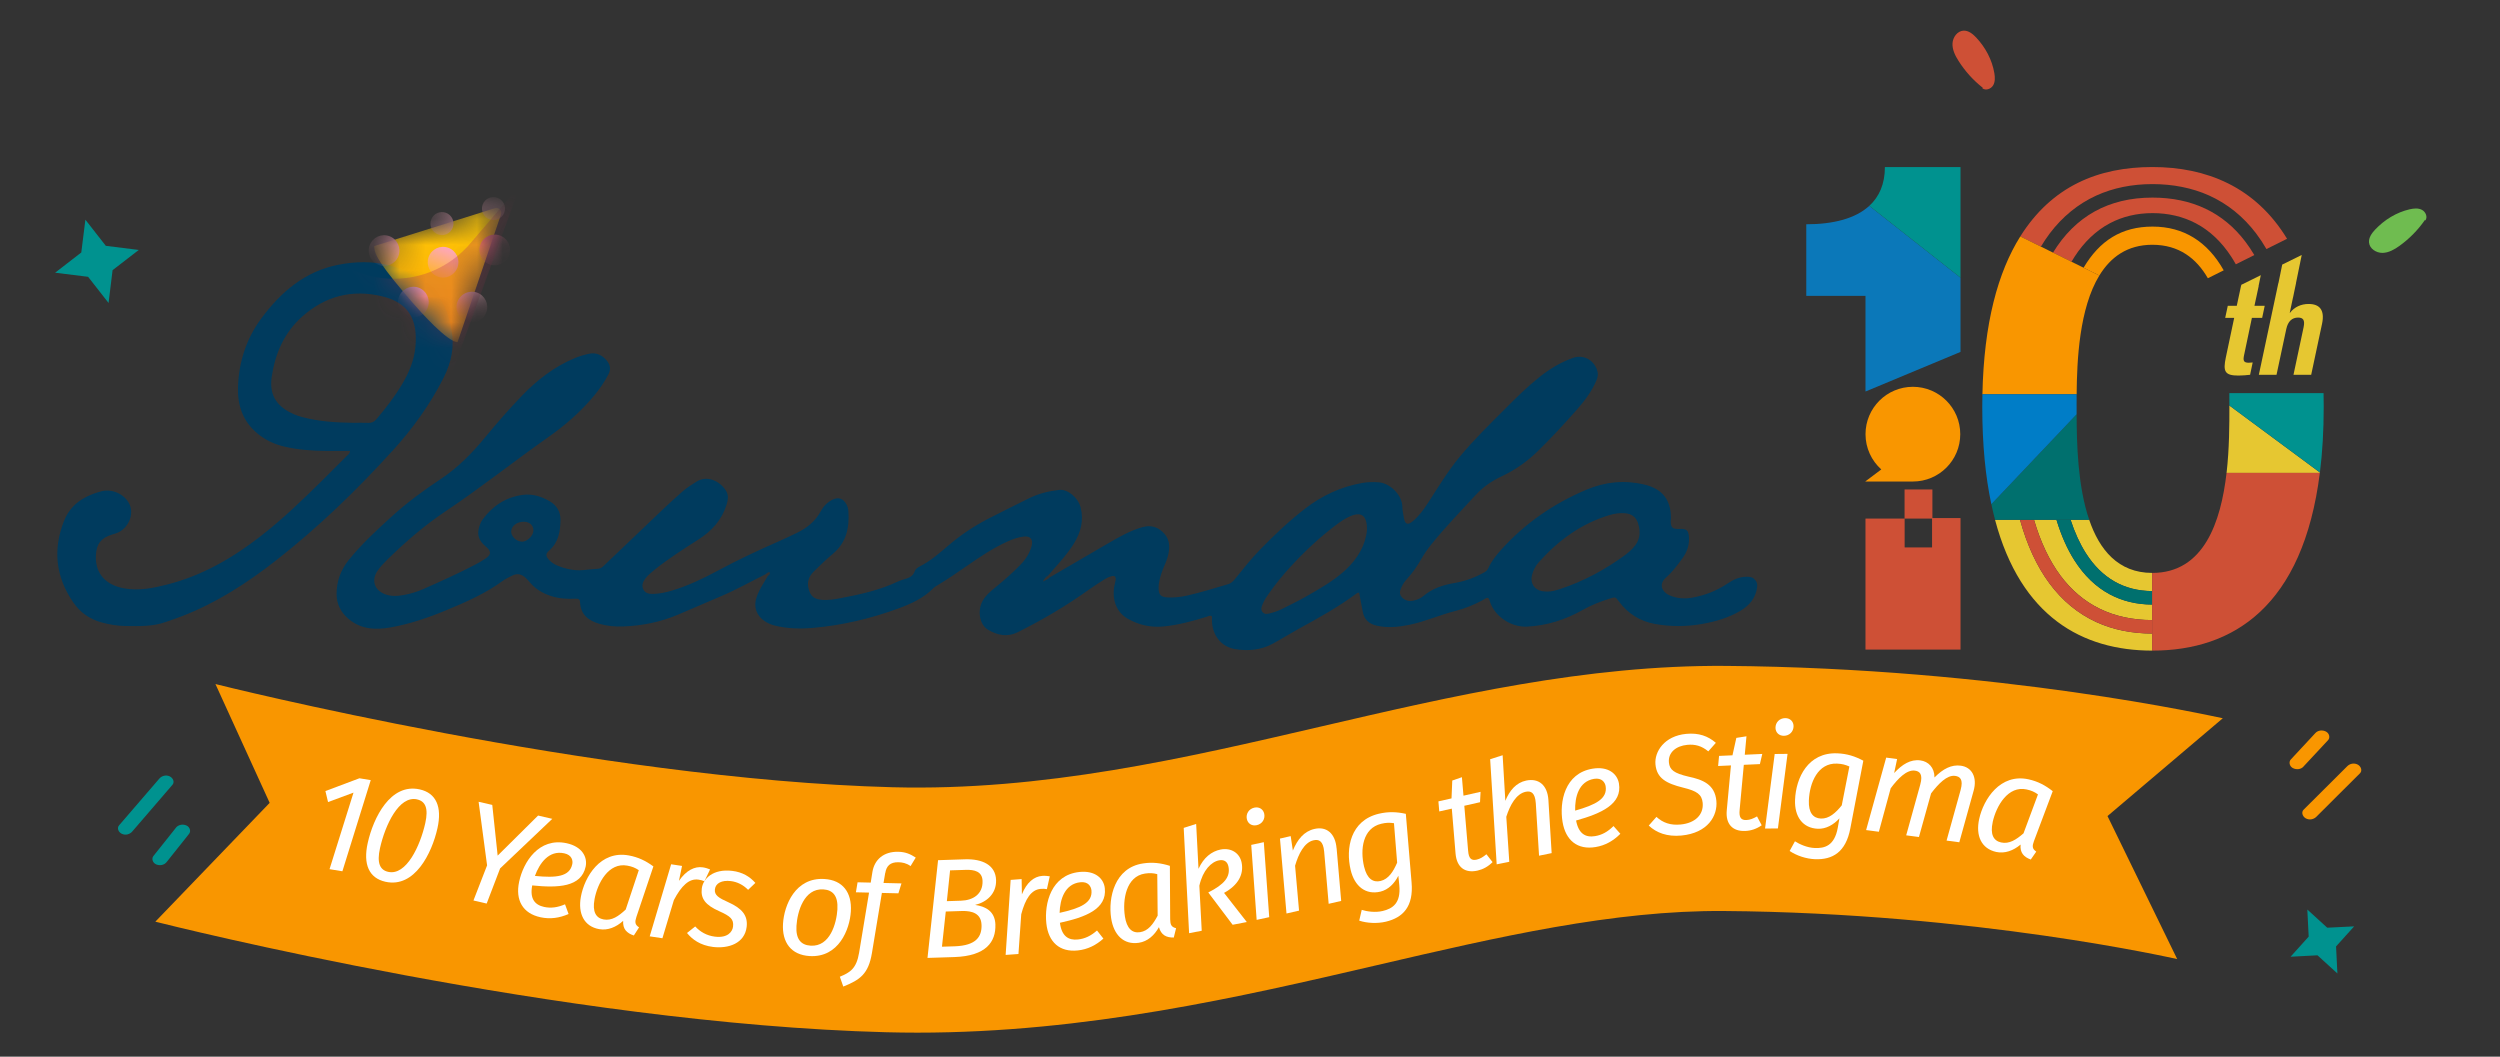 <svg width="97" height="41" viewBox="0 0 97 41" fill="none" xmlns="http://www.w3.org/2000/svg">
<rect x="0" y="0" width="97" height="41" fill="#333333" stroke="none"/>
<path d="M68.05 22.447C67.972 22.389 67.882 22.379 67.789 22.378C67.501 22.37 67.253 22.489 67.023 22.644C66.606 22.925 66.149 23.101 65.656 23.189C65.352 23.244 65.056 23.221 64.769 23.095C64.503 22.976 64.329 22.678 64.65 22.4C64.893 22.189 65.084 21.928 65.273 21.67C65.445 21.434 65.546 21.173 65.533 20.877C65.522 20.576 65.45 20.509 65.15 20.522C64.891 20.531 64.825 20.471 64.823 20.21C64.823 20.174 64.833 20.137 64.833 20.101C64.833 19.393 64.499 18.97 63.812 18.804C63.036 18.617 62.281 18.692 61.554 19C60.279 19.538 59.162 20.306 58.235 21.341C58.044 21.554 57.869 21.775 57.75 22.038C57.714 22.117 57.665 22.166 57.587 22.209C57.223 22.412 56.842 22.553 56.43 22.621C55.992 22.695 55.577 22.829 55.229 23.125C55.116 23.221 54.978 23.278 54.833 23.306C54.659 23.34 54.501 23.297 54.384 23.163C54.269 23.031 54.327 22.887 54.391 22.751C54.442 22.642 54.514 22.547 54.595 22.459C54.807 22.228 54.984 21.972 55.139 21.702C55.258 21.494 55.392 21.299 55.543 21.113C56.079 20.45 56.674 19.838 57.249 19.212C57.538 18.898 57.88 18.66 58.269 18.479C58.786 18.236 59.249 17.911 59.66 17.511C60.174 17.012 60.657 16.485 61.131 15.953C61.454 15.589 61.754 15.209 61.944 14.754C61.999 14.62 62.016 14.498 61.967 14.356C61.828 13.956 61.427 13.744 61.027 13.888C60.547 14.058 60.119 14.32 59.722 14.637C59.256 15.009 58.831 15.428 58.412 15.849C57.804 16.459 57.185 17.059 56.636 17.724C56.179 18.275 55.811 18.889 55.422 19.489C55.246 19.759 55.063 20.021 54.812 20.227C54.62 20.384 54.52 20.346 54.474 20.11C54.446 19.957 54.414 19.802 54.41 19.648C54.401 19.212 53.942 18.753 53.506 18.715C53.287 18.696 53.068 18.702 52.849 18.74C52.029 18.885 51.293 19.229 50.64 19.733C50.015 20.214 49.445 20.758 48.894 21.322C48.541 21.683 48.229 22.079 47.912 22.472C47.84 22.561 47.765 22.631 47.654 22.665C47.127 22.819 46.604 22.985 46.068 23.106C45.826 23.161 45.581 23.191 45.331 23.182C45.029 23.17 44.946 23.08 44.954 22.772C44.954 22.7 44.967 22.627 44.98 22.555C45.024 22.338 45.097 22.132 45.186 21.93C45.271 21.736 45.341 21.539 45.36 21.326C45.38 21.099 45.339 20.892 45.18 20.712C44.944 20.446 44.663 20.358 44.316 20.456C43.844 20.592 43.423 20.833 43.004 21.077C42.245 21.52 41.486 21.962 40.727 22.404C40.666 22.472 40.587 22.51 40.466 22.564C40.516 22.445 40.58 22.385 40.661 22.338C40.721 22.27 40.782 22.2 40.84 22.132C41.137 21.794 41.439 21.462 41.675 21.077C41.937 20.648 42.056 20.188 41.928 19.685C41.831 19.306 41.422 18.97 41.097 19.008C40.685 19.055 40.287 19.153 39.913 19.34C39.381 19.606 38.845 19.867 38.318 20.14C37.773 20.424 37.265 20.765 36.795 21.167C36.447 21.464 36.102 21.768 35.688 21.977C35.605 22.019 35.52 22.077 35.492 22.162C35.42 22.379 35.239 22.43 35.054 22.485C34.975 22.508 34.895 22.534 34.822 22.57C34.129 22.898 33.387 23.061 32.639 23.204C32.39 23.253 32.133 23.297 31.875 23.272C31.569 23.242 31.439 23.119 31.369 22.823C31.307 22.561 31.397 22.351 31.575 22.175C31.816 21.938 32.06 21.7 32.319 21.485C32.845 21.045 32.962 20.467 32.917 19.825C32.911 19.731 32.883 19.644 32.84 19.565C32.709 19.331 32.524 19.274 32.286 19.395C32.092 19.495 31.945 19.65 31.845 19.837C31.631 20.235 31.299 20.495 30.901 20.684C30.686 20.786 30.472 20.892 30.255 20.986C29.441 21.343 28.637 21.717 27.854 22.14C27.282 22.447 26.695 22.729 26.068 22.916C25.83 22.987 25.588 23.038 25.341 23.044C25.196 23.048 25.035 23.023 24.962 22.872C24.884 22.715 24.945 22.568 25.047 22.438C25.137 22.323 25.248 22.227 25.364 22.134C25.913 21.688 26.508 21.311 27.102 20.931C27.622 20.599 28.01 20.169 28.195 19.57C28.244 19.408 28.271 19.246 28.194 19.089C28.012 18.726 27.474 18.394 27.014 18.694C26.838 18.809 26.655 18.917 26.496 19.057C26.249 19.276 26.002 19.495 25.764 19.721C24.986 20.459 24.212 21.201 23.438 21.941C23.372 22.006 23.308 22.062 23.206 22.068C23.013 22.077 22.823 22.102 22.632 22.119C22.277 22.151 21.939 22.075 21.614 21.939C21.495 21.889 21.388 21.817 21.301 21.721C21.173 21.581 21.163 21.486 21.301 21.367C21.669 21.049 21.741 20.626 21.747 20.174C21.75 19.852 21.603 19.61 21.329 19.449C21.006 19.261 20.657 19.151 20.28 19.202C19.615 19.291 19.105 19.636 18.715 20.169C18.667 20.235 18.635 20.314 18.609 20.392C18.492 20.724 18.564 20.969 18.839 21.196C19.075 21.39 19.073 21.517 18.822 21.683C18.7 21.764 18.573 21.838 18.443 21.905C17.786 22.249 17.108 22.553 16.43 22.853C16.187 22.961 15.932 23.038 15.671 23.085C15.416 23.133 15.16 23.148 14.914 23.046C14.52 22.883 14.408 22.504 14.644 22.153C14.748 22 14.873 21.866 15.003 21.738C15.711 21.043 16.459 20.392 17.282 19.842C18.654 18.925 19.944 17.896 21.291 16.948C21.947 16.487 22.543 15.963 23.057 15.345C23.268 15.09 23.453 14.82 23.606 14.526C23.71 14.326 23.676 14.152 23.544 13.992C23.361 13.771 23.128 13.663 22.838 13.729C22.651 13.771 22.466 13.825 22.288 13.901C21.505 14.228 20.85 14.736 20.265 15.34C19.761 15.861 19.287 16.406 18.826 16.965C18.318 17.582 17.759 18.152 17.089 18.594C16.423 19.034 15.783 19.508 15.192 20.046C14.608 20.576 14.031 21.111 13.532 21.726C13.223 22.109 13.059 22.551 13.059 23.044C13.059 23.431 13.217 23.75 13.514 24.005C13.997 24.422 14.567 24.447 15.148 24.345C15.898 24.212 16.619 23.967 17.321 23.674C18.084 23.359 18.837 23.027 19.509 22.536C19.619 22.457 19.747 22.398 19.868 22.336C20.051 22.24 20.223 22.268 20.376 22.404C20.438 22.459 20.495 22.519 20.546 22.581C20.763 22.844 21.038 23.012 21.36 23.119C21.678 23.227 22.005 23.246 22.335 23.229C22.449 23.223 22.502 23.253 22.507 23.376C22.532 23.856 22.841 24.086 23.261 24.205C23.561 24.29 23.872 24.32 24.186 24.307C24.914 24.279 25.62 24.137 26.294 23.854C26.859 23.616 27.421 23.369 27.986 23.129C28.577 22.878 29.134 22.561 29.709 22.279C29.728 22.262 29.747 22.242 29.77 22.23C29.798 22.215 29.832 22.181 29.862 22.211C29.895 22.242 29.862 22.276 29.842 22.302C29.825 22.323 29.804 22.338 29.785 22.357C29.728 22.451 29.674 22.546 29.617 22.64C29.511 22.812 29.417 22.989 29.353 23.182C29.228 23.548 29.353 23.897 29.681 24.109C29.798 24.184 29.923 24.237 30.057 24.271C30.542 24.392 31.038 24.405 31.531 24.363C32.677 24.265 33.787 24.001 34.867 23.605C35.358 23.423 35.834 23.208 36.209 22.825C36.26 22.774 36.326 22.738 36.389 22.7C36.766 22.474 37.129 22.225 37.489 21.975C38.008 21.615 38.531 21.26 39.111 21.001C39.305 20.914 39.504 20.846 39.713 20.82C39.977 20.786 40.094 20.924 40.027 21.181C39.953 21.462 39.8 21.7 39.598 21.907C39.286 22.23 38.947 22.527 38.599 22.808C38.422 22.953 38.246 23.101 38.131 23.304C37.914 23.688 37.999 24.239 38.344 24.439C38.701 24.645 39.079 24.733 39.49 24.528C40.451 24.05 41.373 23.505 42.247 22.88C42.449 22.736 42.656 22.602 42.866 22.472C42.943 22.423 43.028 22.385 43.115 22.36C43.249 22.321 43.308 22.376 43.285 22.515C43.268 22.623 43.232 22.729 43.221 22.838C43.162 23.357 43.366 23.788 43.763 24.011C44.199 24.254 44.661 24.358 45.161 24.305C45.73 24.247 46.275 24.099 46.819 23.931C46.883 23.91 46.949 23.861 47.023 23.914C47.023 23.973 47.023 24.027 47.023 24.08C47.034 24.634 47.372 25.092 47.912 25.183C48.412 25.268 48.918 25.228 49.381 24.977C49.719 24.794 50.045 24.588 50.381 24.403C51.161 23.977 51.937 23.546 52.653 23.014C52.671 22.999 52.703 23 52.734 22.995C52.781 23.242 52.83 23.484 52.873 23.725C52.928 24.033 53.115 24.207 53.413 24.275C53.844 24.375 54.265 24.328 54.691 24.241C55.303 24.116 55.873 23.854 56.477 23.703C56.844 23.612 57.187 23.465 57.521 23.291C57.591 23.255 57.652 23.191 57.738 23.197C57.801 23.263 57.806 23.35 57.839 23.425C58.061 23.971 58.675 24.345 59.262 24.313C60.026 24.271 60.734 24.046 61.399 23.671C61.735 23.48 62.092 23.34 62.46 23.225C62.681 23.155 62.681 23.159 62.815 23.338C63.164 23.807 63.629 24.103 64.201 24.207C64.808 24.318 65.422 24.318 66.032 24.211C66.557 24.12 67.066 23.973 67.531 23.697C67.878 23.491 68.118 23.208 68.176 22.791C68.197 22.646 68.157 22.54 68.046 22.455L68.05 22.447ZM20.249 21.016C20.038 21.013 19.825 20.807 19.834 20.616C19.845 20.401 20.059 20.241 20.332 20.244C20.546 20.246 20.695 20.382 20.697 20.575C20.701 20.78 20.455 21.022 20.249 21.018V21.016ZM52.209 22.113C51.741 22.544 51.188 22.853 50.64 23.165C50.353 23.327 50.057 23.469 49.762 23.618C49.615 23.693 49.46 23.748 49.302 23.79C49.194 23.818 49.079 23.852 48.992 23.756C48.896 23.65 48.952 23.531 48.998 23.422C49.058 23.278 49.147 23.15 49.237 23.021C49.49 22.661 49.768 22.321 50.064 21.998C50.604 21.411 51.182 20.865 51.818 20.384C52.001 20.246 52.188 20.114 52.4 20.025C52.826 19.846 53.049 20.003 53.038 20.565C52.989 21.13 52.688 21.67 52.207 22.113H52.209ZM63.357 21.269C63.266 21.36 63.173 21.449 63.07 21.524C62.29 22.096 61.45 22.553 60.529 22.855C60.372 22.906 60.213 22.953 60.045 22.953C59.972 22.948 59.898 22.95 59.826 22.936C59.528 22.88 59.364 22.619 59.439 22.323C59.488 22.132 59.575 21.958 59.704 21.815C60.461 20.967 61.35 20.314 62.452 19.984C62.645 19.927 62.845 19.897 63.049 19.914C63.302 19.935 63.477 20.055 63.557 20.303C63.674 20.663 63.629 20.99 63.355 21.266L63.357 21.269Z" fill="#003B5E"/>
<path d="M15.209 17.515C16.002 16.643 16.689 15.699 17.22 14.642C17.518 14.049 17.64 13.435 17.516 12.78C17.408 12.214 17.238 11.678 16.806 11.264C15.756 10.26 14.492 10.003 13.115 10.275C11.835 10.528 10.901 11.327 10.142 12.35C9.557 13.139 9.268 14.038 9.234 15.012C9.209 15.722 9.421 16.349 9.989 16.82C10.299 17.077 10.653 17.241 11.042 17.33C11.571 17.453 12.109 17.491 12.651 17.496C12.959 17.498 13.266 17.496 13.583 17.496C13.566 17.615 13.489 17.657 13.434 17.712C13.117 18.03 12.8 18.348 12.481 18.663C11.73 19.403 10.973 20.134 10.14 20.783C9.039 21.642 7.852 22.333 6.485 22.68C5.943 22.818 5.4 22.93 4.831 22.831C4.089 22.703 3.684 22.24 3.721 21.536C3.744 21.098 3.929 20.866 4.346 20.741C4.425 20.719 4.505 20.696 4.58 20.662C5.031 20.451 5.228 19.877 4.984 19.488C4.763 19.135 4.318 18.959 3.921 19.065C3.725 19.118 3.536 19.186 3.357 19.275C2.945 19.479 2.649 19.79 2.481 20.218C2.043 21.334 2.164 22.39 2.845 23.377C3.115 23.768 3.482 24.026 3.944 24.151C4.246 24.232 4.556 24.285 4.865 24.289C5.394 24.296 5.928 24.315 6.44 24.13C6.638 24.058 6.838 23.994 7.034 23.919C8.382 23.401 9.579 22.629 10.71 21.744C12.339 20.47 13.819 19.041 15.209 17.511V17.515ZM11.732 16.184C11.616 16.154 11.503 16.118 11.393 16.069C10.827 15.816 10.431 15.412 10.54 14.64C10.671 13.724 11.024 12.907 11.724 12.284C12.619 11.487 13.665 11.213 14.839 11.5C15.828 11.742 16.219 12.369 16.119 13.456C16.07 13.975 15.875 14.447 15.609 14.895C15.318 15.386 14.971 15.833 14.603 16.267C14.52 16.365 14.427 16.413 14.295 16.407C14.093 16.398 13.893 16.405 13.691 16.405C13.03 16.396 12.373 16.354 11.732 16.184Z" fill="#003B5E"/>
<mask id="mask0_2427_83" style="mask-type:alpha" maskUnits="userSpaceOnUse" x="14" y="8" width="6" height="6">
<path d="M15.968 11.697C14.854 10.399 14.502 9.894 14.52 9.547L19.208 8.076C19.354 8.031 19.49 8.17 19.441 8.314L17.753 13.279C17.347 13.25 16.353 12.145 15.968 11.697Z" fill="#BB2E55"/>
</mask>
<g mask="url(#mask0_2427_83)">
<path d="M15.968 11.697C14.854 10.399 14.502 9.894 14.52 9.547L19.208 8.076C19.354 8.031 19.49 8.17 19.441 8.314L17.753 13.279C17.347 13.25 16.353 12.145 15.968 11.697Z" fill="url(#paint0_linear_2427_83)"/>
<g style="mix-blend-mode:overlay">
<circle cx="0.596" cy="0.596" r="0.596" transform="matrix(-0.94 -0.342 -0.342 0.94 19.959 9.342)" fill="url(#paint1_linear_2427_83)"/>
</g>
<g style="mix-blend-mode:overlay">
<circle cx="0.447" cy="0.447" r="0.447" transform="matrix(-0.94 -0.342 -0.342 0.94 17.721 8.408)" fill="url(#paint2_linear_2427_83)"/>
</g>
<g style="mix-blend-mode:overlay">
<circle cx="0.447" cy="0.447" r="0.447" transform="matrix(-0.94 -0.342 -0.342 0.94 19.72 7.825)" fill="url(#paint3_linear_2427_83)"/>
</g>
<g style="mix-blend-mode:overlay">
<circle cx="0.596" cy="0.596" r="0.596" transform="matrix(-0.94 -0.342 -0.342 0.94 17.955 9.818)" fill="url(#paint4_linear_2427_83)"/>
</g>
<g style="mix-blend-mode:overlay">
<circle cx="0.596" cy="0.596" r="0.596" transform="matrix(-0.94 -0.342 -0.342 0.94 19.073 11.558)" fill="url(#paint5_linear_2427_83)"/>
</g>
<g style="mix-blend-mode:overlay">
<circle cx="0.596" cy="0.596" r="0.596" transform="matrix(-0.94 -0.342 -0.342 0.94 16.803 11.366)" fill="url(#paint6_linear_2427_83)"/>
</g>
<g style="mix-blend-mode:overlay">
<circle cx="0.596" cy="0.596" r="0.596" transform="matrix(-0.94 -0.342 -0.342 0.94 15.666 9.366)" fill="url(#paint7_linear_2427_83)"/>
</g>
<g style="mix-blend-mode:multiply" opacity="0.3">
<path d="M18.239 9.454L20.195 7.167L17.531 14.486L16.902 15.012L13.61 10.438C15.198 11.195 17.096 10.791 18.239 9.454Z" fill="#BB2E55"/>
</g>
</g>
<path d="M74.977 18.991H73.897V20.121H74.964V21.24H73.9V20.121H72.381V25.204H76.068V20.101H74.977V18.991Z" fill="#CE5036"/>
<path d="M83.51 9.497C84.546 9.497 85.222 10.026 85.665 10.796L86.28 10.489C85.647 9.368 84.722 8.792 83.52 8.792C82.319 8.792 81.468 9.333 80.843 10.387L81.455 10.69C81.89 9.978 82.54 9.497 83.51 9.497L83.51 9.497Z" fill="#F99600"/>
<path d="M81.06 20.167H80.338C80.501 20.666 80.699 21.099 80.933 21.466C81.55 22.435 82.415 22.929 83.502 22.934V22.229C82.184 22.226 81.459 21.333 81.06 20.167V20.167Z" fill="#E6C731"/>
<path d="M81.863 23.062C81.327 22.776 80.865 22.334 80.492 21.747C80.21 21.305 79.976 20.777 79.791 20.167H78.92C79.172 21.029 79.514 21.752 79.945 22.332C80.796 23.475 81.992 24.056 83.503 24.059V23.457C82.902 23.455 82.35 23.322 81.863 23.062V23.062Z" fill="#E6C731"/>
<path d="M80.492 9.963C80.866 9.384 81.328 8.946 81.863 8.662C82.356 8.401 82.913 8.269 83.52 8.269C84.126 8.269 84.697 8.401 85.194 8.662C85.734 8.945 86.198 9.383 86.574 9.962C86.635 10.056 86.694 10.154 86.75 10.255L87.468 9.897C87.36 9.713 87.245 9.54 87.122 9.379C86.262 8.243 85.048 7.667 83.514 7.667C81.813 7.667 80.519 8.392 79.657 9.802L80.374 10.156C80.413 10.09 80.452 10.025 80.493 9.962L80.492 9.963Z" fill="#CE5036"/>
<path d="M79.526 9.063C80.023 8.404 80.634 7.907 81.342 7.585C81.988 7.292 82.719 7.143 83.516 7.143C84.311 7.143 85.061 7.292 85.712 7.585C86.426 7.906 87.041 8.403 87.541 9.062C87.682 9.249 87.815 9.45 87.938 9.663L88.738 9.265C87.51 7.246 85.606 6.481 83.511 6.481C81.415 6.481 79.611 7.223 78.387 9.174L79.187 9.569C79.294 9.391 79.407 9.222 79.526 9.063Z" fill="#CE5036"/>
<path d="M81.34 24.138C80.632 23.814 80.021 23.312 79.525 22.644C79.033 21.983 78.65 21.155 78.376 20.167H77.407C78.408 23.935 80.806 25.242 83.502 25.244V24.582C82.709 24.581 81.982 24.431 81.34 24.138Z" fill="#E6C731"/>
<path d="M79.944 22.332C79.513 21.752 79.171 21.028 78.919 20.167H78.376C78.649 21.155 79.032 21.983 79.524 22.644C80.02 23.311 80.631 23.814 81.34 24.138C81.982 24.432 82.709 24.581 83.502 24.582V24.059C81.992 24.056 80.794 23.475 79.944 22.332H79.944Z" fill="#CE5036"/>
<path d="M80.933 21.466C80.699 21.099 80.501 20.665 80.338 20.167H79.79C79.975 20.777 80.209 21.305 80.491 21.747C80.865 22.333 81.326 22.776 81.862 23.062C82.349 23.322 82.901 23.455 83.502 23.457V22.934C82.415 22.928 81.55 22.435 80.933 21.466V21.466Z" fill="#00706E"/>
<path d="M89.124 17.676L88.628 17.309L87.795 16.693L87.283 16.314L86.5 15.734C86.5 15.752 86.5 15.769 86.5 15.786C86.5 16.462 86.5 17.398 86.391 18.349H90.01C90.011 18.343 90.012 18.339 90.012 18.334L89.124 17.676L89.124 17.676Z" fill="#E6C731"/>
<path d="M80.843 10.387L80.375 10.156L79.658 9.802L79.187 9.569L78.387 9.174C77.521 10.554 76.975 12.54 76.918 15.297H80.574C80.585 13.975 80.676 11.963 81.455 10.689L80.843 10.387H80.843Z" fill="#F99600"/>
<path d="M90.154 15.253H86.498C86.5 15.426 86.5 15.587 86.5 15.734L87.283 16.313L87.795 16.692L88.628 17.308L89.124 17.675L90.013 18.333C90.109 17.562 90.16 16.715 90.16 15.786C90.16 15.605 90.157 15.428 90.154 15.253V15.253Z" fill="#00928F"/>
<path d="M89.051 18.348H86.39C86.17 20.261 85.507 22.229 83.509 22.229C83.507 22.229 83.504 22.229 83.502 22.229V25.244C83.504 25.244 83.507 25.244 83.509 25.244C86.648 25.244 89.358 23.528 90.01 18.348H89.051V18.348Z" fill="#CE5036"/>
<path d="M80.573 16.075L79.809 16.881L79.317 17.4L78.533 18.227L78.072 18.713L77.265 19.564C77.309 19.772 77.356 19.973 77.408 20.167H81.061C80.613 18.858 80.576 17.204 80.573 16.076L80.573 16.075Z" fill="#00706E"/>
<path d="M80.573 15.297H76.918C76.918 15.307 76.917 15.316 76.917 15.325C76.914 15.476 76.912 15.63 76.912 15.786C76.912 17.239 77.036 18.491 77.264 19.564L78.071 18.713L78.532 18.227L79.316 17.4L79.809 16.881L80.572 16.075C80.572 15.974 80.572 15.877 80.572 15.785C80.572 15.645 80.572 15.49 80.573 15.325C80.573 15.316 80.573 15.306 80.573 15.297L80.573 15.297Z" fill="#007DC7"/>
<path d="M86.953 11.097H86.951L86.787 11.864H86.438L86.338 12.332H86.687L86.363 13.865C86.249 14.408 86.314 14.572 86.851 14.572C87.01 14.572 87.15 14.557 87.304 14.542L87.404 14.064C87.359 14.069 87.304 14.074 87.249 14.074C87.05 14.074 87.025 13.99 87.07 13.781L87.374 12.332H87.772L87.871 11.864H87.473L87.542 11.541H87.543L87.559 11.466L87.637 11.098H87.633L87.719 10.677L86.963 11.05L86.953 11.098L86.953 11.097Z" fill="#E6C731"/>
<path d="M89.574 11.794C89.285 11.794 89.026 11.908 88.852 12.137H88.842L88.969 11.54H88.971L89.016 11.319L89.086 10.988H89.083L89.307 9.893L88.55 10.266L88.403 10.988H88.399L87.643 14.542H88.329L88.708 12.765C88.773 12.466 88.932 12.322 89.166 12.322C89.37 12.322 89.435 12.426 89.38 12.695L88.987 14.542H89.674L90.097 12.556C90.206 12.028 90.002 11.794 89.574 11.794V11.794Z" fill="#E6C731"/>
<path d="M74.22 15.008C73.205 15.008 72.382 15.831 72.382 16.846C72.382 17.389 72.619 17.878 72.994 18.214L72.37 18.683H74.186V18.683C74.197 18.683 74.209 18.683 74.22 18.683C75.235 18.683 76.058 17.861 76.058 16.846C76.058 15.831 75.235 15.008 74.22 15.008Z" fill="#F99600"/>
<path d="M70.083 8.702V11.48H72.381V15.191L76.068 13.654V10.774L72.528 7.987C71.99 8.482 71.128 8.702 70.083 8.702Z" fill="#0B78B9"/>
<path d="M73.134 6.481C73.134 7.138 72.915 7.633 72.528 7.988L76.068 10.775V6.481H73.134H73.134Z" fill="#00928F"/>
<path d="M94.087 8.536C93.818 8.923 93.483 9.264 93.101 9.539C92.904 9.68 92.682 9.808 92.441 9.812C92.199 9.815 91.941 9.651 91.918 9.411C91.9 9.221 92.025 9.047 92.156 8.908C92.517 8.526 92.983 8.239 93.495 8.121C93.654 8.085 93.829 8.066 93.973 8.143C94.117 8.219 94.202 8.422 94.104 8.553" fill="#6FBC50"/>
<path d="M76.931 3.405C76.561 3.114 76.241 2.76 75.99 2.361C75.86 2.157 75.746 1.928 75.757 1.686C75.768 1.445 75.947 1.198 76.188 1.189C76.379 1.182 76.545 1.317 76.676 1.456C77.036 1.839 77.294 2.322 77.381 2.839C77.408 3.001 77.416 3.177 77.331 3.316C77.246 3.455 77.039 3.528 76.914 3.422" fill="#CE5036"/>
<path fill-rule="evenodd" clip-rule="evenodd" d="M89.85 29.232C89.69 29.404 89.531 29.575 89.371 29.746L89.373 29.747C89.274 29.852 89.105 29.875 88.964 29.802C88.834 29.734 88.793 29.567 88.883 29.469C89.005 29.337 89.128 29.206 89.25 29.074C89.447 28.863 89.643 28.652 89.839 28.44C89.938 28.335 90.107 28.312 90.248 28.385C90.378 28.453 90.419 28.621 90.328 28.719C90.169 28.89 90.01 29.061 89.85 29.232ZM90.718 30.849C90.436 31.131 90.153 31.413 89.87 31.695C89.769 31.793 89.603 31.831 89.46 31.75C89.337 31.678 89.281 31.515 89.38 31.416C89.663 31.135 89.946 30.853 90.229 30.571C90.512 30.289 90.794 30.007 91.078 29.725C91.178 29.627 91.345 29.59 91.487 29.67C91.611 29.742 91.666 29.905 91.567 30.004C91.284 30.286 91.001 30.567 90.718 30.849Z" fill="#F99600"/>
<path fill-rule="evenodd" clip-rule="evenodd" d="M6.391 32.663C6.537 32.48 6.683 32.297 6.828 32.114L6.827 32.113C6.918 32.001 7.084 31.965 7.23 32.027C7.366 32.085 7.419 32.249 7.336 32.353C7.225 32.494 7.113 32.634 7.001 32.775C6.821 33 6.641 33.226 6.462 33.452C6.371 33.564 6.205 33.6 6.059 33.538C5.924 33.48 5.87 33.316 5.953 33.212C6.098 33.029 6.245 32.846 6.391 32.663ZM5.401 31.117C5.662 30.814 5.922 30.511 6.183 30.209C6.275 30.103 6.438 30.053 6.586 30.123C6.715 30.185 6.783 30.343 6.692 30.449C6.431 30.752 6.171 31.054 5.911 31.357C5.65 31.66 5.39 31.963 5.129 32.265C5.036 32.371 4.873 32.421 4.725 32.351C4.596 32.289 4.528 32.131 4.619 32.025C4.88 31.722 5.141 31.42 5.401 31.117Z" fill="#00928F"/>
<path d="M4.212 11.755L3.418 10.74L2.139 10.581L3.154 9.796L3.313 8.524L4.105 9.538L5.384 9.698L4.368 10.482L4.212 11.755Z" fill="#00928F"/>
<path d="M88.874 37.121L89.577 36.34L89.524 35.29L90.297 35.995L91.341 35.943L90.639 36.721L90.691 37.77L89.918 37.066L88.874 37.121Z" fill="#00928F"/>
<path d="M35.588 40.067C35.187 40.067 34.786 40.061 34.381 40.051C21.817 39.722 6.666 35.922 6.027 35.761L10.463 31.151L8.359 26.541C8.505 26.578 23.137 30.244 34.629 30.545C40.474 30.698 45.965 29.42 51.275 28.184C56.323 27.011 61.542 25.796 66.965 25.837C77.603 25.919 85.832 27.789 86.245 27.868L81.771 31.663L84.475 37.212C84.383 37.195 76.645 35.422 66.891 35.347C62.601 35.315 58.145 36.349 53.43 37.447C48.133 38.679 42.169 40.067 35.587 40.067H35.588Z" fill="#F99600"/>
<path d="M13.284 33.805L12.786 33.724L13.716 30.754L12.728 31.12L12.626 30.693L13.946 30.197L14.385 30.269L13.285 33.805H13.284Z" fill="white"/>
<path d="M16.287 30.629C16.924 30.771 17.159 31.307 16.973 32.136C16.756 33.109 16.088 34.466 14.954 34.212C14.317 34.07 14.082 33.534 14.268 32.705C14.485 31.732 15.148 30.374 16.287 30.629ZM16.183 31.016C15.477 30.858 14.941 32.025 14.744 32.908C14.616 33.486 14.741 33.756 15.062 33.828C15.768 33.985 16.305 32.813 16.501 31.936C16.63 31.357 16.504 31.089 16.183 31.017V31.016Z" fill="white"/>
<path d="M19.407 33.688L18.883 35.058L18.37 34.939L18.899 33.576L18.57 31.109L19.1 31.231L19.309 33.198L20.878 31.643L21.429 31.771L19.41 33.689L19.407 33.688Z" fill="white"/>
<path d="M20.65 34.355C20.55 34.872 20.752 35.111 21.111 35.189C21.373 35.245 21.626 35.214 21.923 35.087L22.061 35.464C21.708 35.618 21.349 35.671 20.974 35.59C20.283 35.443 19.99 34.926 20.142 34.213C20.306 33.441 20.908 32.488 21.981 32.716C22.582 32.845 22.803 33.251 22.723 33.626C22.553 34.419 21.659 34.458 20.65 34.354V34.355ZM22.204 33.533C22.233 33.398 22.197 33.172 21.89 33.108C21.301 32.981 20.935 33.487 20.755 33.986C21.584 34.068 22.1 34.015 22.203 33.533H22.204Z" fill="white"/>
<path d="M25.352 33.615L24.692 35.578C24.628 35.773 24.631 35.879 24.796 35.982L24.593 36.297C24.315 36.207 24.16 36.045 24.178 35.73C23.905 35.975 23.58 36.111 23.245 36.05C22.662 35.944 22.419 35.447 22.538 34.795C22.68 34.019 23.292 32.988 24.398 33.191C24.764 33.258 25.055 33.4 25.351 33.616L25.352 33.615ZM23.067 34.897C22.98 35.371 23.119 35.62 23.421 35.675C23.738 35.733 24.001 35.547 24.277 35.291L24.785 33.763C24.646 33.67 24.526 33.62 24.337 33.586C23.614 33.454 23.183 34.26 23.066 34.897H23.067Z" fill="white"/>
<path d="M27.552 33.732L27.332 34.193C27.254 34.16 27.196 34.145 27.103 34.13C26.735 34.075 26.434 34.373 26.146 34.924L25.702 36.404L25.209 36.33L26.04 33.534L26.463 33.598L26.342 34.179C26.627 33.767 26.955 33.606 27.27 33.653C27.373 33.668 27.468 33.7 27.552 33.734V33.732Z" fill="white"/>
<path d="M29.308 34.257L29.027 34.526C28.836 34.332 28.606 34.217 28.356 34.186C28.008 34.144 27.766 34.265 27.738 34.504C27.71 34.732 27.89 34.843 28.263 35.009C28.781 35.242 29.025 35.514 28.97 35.966C28.893 36.603 28.266 36.814 27.668 36.742C27.166 36.681 26.853 36.444 26.656 36.2L26.974 35.946C27.164 36.151 27.417 36.303 27.738 36.342C28.244 36.404 28.419 36.143 28.442 35.953C28.477 35.664 28.341 35.549 27.901 35.352C27.372 35.117 27.182 34.868 27.229 34.476C27.275 34.094 27.665 33.701 28.41 33.79C28.808 33.838 29.091 34.011 29.309 34.258L29.308 34.257Z" fill="white"/>
<path d="M30.381 35.835C30.424 35.124 30.858 34.036 31.986 34.105C32.703 34.148 33.058 34.632 33.013 35.364C32.971 36.059 32.545 37.164 31.413 37.095C30.696 37.051 30.336 36.568 30.381 35.834V35.835ZM32.491 35.278C32.521 34.775 32.327 34.532 31.945 34.508C31.195 34.463 30.937 35.37 30.903 35.923C30.872 36.426 31.067 36.669 31.455 36.692C32.204 36.738 32.457 35.831 32.492 35.278H32.491Z" fill="white"/>
<path d="M34.345 33.876L34.281 34.259L34.977 34.276L34.858 34.661L34.217 34.646L33.831 36.978C33.696 37.792 33.367 38.02 32.719 38.279L32.586 37.897C32.985 37.731 33.23 37.584 33.333 36.966L33.719 34.633L33.209 34.621L33.274 34.233L33.784 34.245L33.849 33.836C33.926 33.355 34.285 33.035 34.856 33.049C35.136 33.056 35.32 33.138 35.531 33.274L35.33 33.604C35.164 33.484 34.999 33.459 34.863 33.455C34.539 33.448 34.393 33.597 34.348 33.876H34.345Z" fill="white"/>
<path d="M38.621 35.875C38.642 36.539 38.265 37.094 37.028 37.134L35.987 37.167L36.397 33.375L37.437 33.341C38.122 33.319 38.629 33.566 38.648 34.147C38.664 34.678 38.281 35.004 37.834 35.111C38.226 35.169 38.604 35.344 38.622 35.875H38.621ZM38.083 35.882C38.068 35.449 37.73 35.334 37.32 35.347L36.696 35.367L36.548 36.732L37.036 36.717C37.885 36.689 38.098 36.336 38.084 35.882H38.083ZM36.863 33.771L36.738 34.965L37.292 34.947C37.746 34.932 38.14 34.699 38.123 34.179C38.111 33.812 37.808 33.739 37.468 33.751L36.864 33.77L36.863 33.771Z" fill="white"/>
<path d="M40.731 34.001L40.62 34.499C40.536 34.483 40.475 34.482 40.382 34.489C40.011 34.516 39.784 34.874 39.624 35.473L39.516 37.015L39.019 37.051L39.213 34.14L39.639 34.108L39.65 34.701C39.835 34.237 40.122 34.008 40.438 33.984C40.542 33.976 40.642 33.986 40.73 34.001H40.731Z" fill="white"/>
<path d="M41.125 35.804C41.192 36.327 41.457 36.491 41.823 36.452C42.09 36.424 42.321 36.316 42.564 36.103L42.812 36.418C42.526 36.674 42.2 36.837 41.819 36.877C41.115 36.952 40.676 36.553 40.598 35.828C40.514 35.042 40.789 33.949 41.879 33.833C42.49 33.768 42.827 34.084 42.867 34.466C42.953 35.273 42.115 35.588 41.124 35.804H41.125ZM42.347 34.538C42.332 34.401 42.228 34.197 41.917 34.231C41.317 34.295 41.127 34.889 41.113 35.419C41.926 35.239 42.399 35.028 42.348 34.538H42.347Z" fill="white"/>
<path d="M45.391 33.594L45.403 35.666C45.406 35.87 45.443 35.97 45.632 36.014L45.543 36.376C45.25 36.382 45.052 36.278 44.967 35.974C44.788 36.295 44.524 36.529 44.187 36.58C43.602 36.668 43.21 36.278 43.112 35.622C42.994 34.841 43.239 33.667 44.35 33.501C44.718 33.445 45.04 33.485 45.389 33.594H45.391ZM43.644 35.548C43.716 36.025 43.927 36.215 44.232 36.169C44.551 36.121 44.739 35.86 44.917 35.528L44.902 33.917C44.741 33.874 44.611 33.867 44.422 33.895C43.696 34.004 43.548 34.907 43.645 35.547L43.644 35.548Z" fill="white"/>
<path d="M46.503 33.709C46.699 33.275 47.008 33.031 47.363 32.961C47.767 32.883 48.104 33.098 48.176 33.474C48.263 33.92 48.048 34.342 47.493 34.644L48.376 35.775L47.826 35.881L46.881 34.628C47.512 34.31 47.741 34.021 47.665 33.628C47.627 33.429 47.493 33.343 47.299 33.381C46.998 33.439 46.669 33.764 46.535 34.366L46.627 36.113L46.137 36.208L45.928 32.122L46.411 31.968L46.502 33.71L46.503 33.709Z" fill="white"/>
<path d="M48.378 31.78C48.333 31.571 48.461 31.381 48.67 31.336C48.862 31.295 49.015 31.402 49.052 31.573C49.096 31.782 48.969 31.973 48.76 32.017C48.566 32.059 48.415 31.951 48.378 31.78ZM49.246 35.586L48.758 35.691L48.548 32.782L49.036 32.676L49.246 35.586Z" fill="white"/>
<path d="M51.861 32.916L52.038 34.956L51.552 35.068L51.377 33.037C51.339 32.63 51.176 32.555 50.962 32.604C50.604 32.687 50.381 33.137 50.249 33.59L50.403 35.332L49.916 35.444L49.663 32.537L50.079 32.441L50.163 33.002C50.34 32.573 50.594 32.255 51 32.163C51.47 32.054 51.811 32.336 51.859 32.916H51.861Z" fill="white"/>
<path d="M54.546 31.576L54.769 34.238C54.851 35.177 54.434 35.603 53.773 35.761C53.437 35.841 53.043 35.821 52.738 35.721L52.835 35.303C53.03 35.364 53.352 35.416 53.646 35.347C54.02 35.258 54.361 35.058 54.293 34.348L54.256 33.979C54.107 34.279 53.867 34.522 53.558 34.596C52.993 34.73 52.558 34.395 52.406 33.755C52.206 32.918 52.393 31.836 53.498 31.573C53.866 31.486 54.19 31.498 54.547 31.577L54.546 31.576ZM52.929 33.635C53.04 34.099 53.278 34.251 53.567 34.182C53.876 34.108 54.06 33.816 54.209 33.472L54.086 31.94C53.91 31.915 53.782 31.917 53.589 31.963C52.874 32.133 52.766 32.954 52.928 33.636L52.929 33.635Z" fill="white"/>
<path d="M56.964 33.013C56.985 33.306 57.086 33.401 57.294 33.354C57.433 33.322 57.541 33.253 57.673 33.145L57.912 33.45C57.737 33.625 57.542 33.73 57.329 33.779C56.842 33.889 56.519 33.654 56.475 33.112L56.33 31.375L55.843 31.484L55.81 31.093L56.319 30.978L56.348 30.285L56.722 30.155L56.783 30.872L57.446 30.723L57.425 31.126L56.815 31.264L56.963 33.011L56.964 33.013Z" fill="white"/>
<path d="M60.078 31.039L60.204 33.101L59.715 33.201L59.589 31.167C59.561 30.758 59.406 30.678 59.201 30.72C58.825 30.797 58.586 31.244 58.444 31.692L58.56 33.437L58.071 33.536L57.818 29.458L58.302 29.303L58.407 31.073C58.57 30.67 58.828 30.366 59.219 30.285C59.714 30.184 60.041 30.475 60.078 31.038V31.039Z" fill="white"/>
<path d="M61.152 31.836C61.249 32.353 61.523 32.503 61.886 32.442C62.151 32.399 62.376 32.278 62.604 32.051L62.87 32.351C62.599 32.624 62.284 32.804 61.906 32.866C61.208 32.982 60.746 32.608 60.627 31.89C60.499 31.111 60.709 30.003 61.791 29.825C62.396 29.724 62.751 30.021 62.815 30.399C62.948 31.2 62.13 31.563 61.152 31.836ZM62.298 30.501C62.275 30.366 62.159 30.169 61.851 30.219C61.256 30.318 61.101 30.922 61.116 31.452C61.917 31.225 62.378 30.988 62.298 30.501Z" fill="white"/>
<path d="M66.575 28.822L66.282 29.153C66.019 28.936 65.765 28.871 65.465 28.9C65.039 28.94 64.717 29.191 64.754 29.584C64.781 29.868 64.947 30.001 65.516 30.134C66.055 30.248 66.535 30.428 66.595 31.073C66.65 31.651 66.267 32.321 65.236 32.419C64.684 32.471 64.268 32.312 63.972 32.032L64.27 31.695C64.518 31.92 64.808 32.029 65.207 31.991C65.764 31.939 66.107 31.614 66.064 31.151C66.032 30.823 65.844 30.692 65.309 30.561C64.648 30.398 64.283 30.196 64.232 29.661C64.185 29.164 64.579 28.554 65.425 28.474C65.916 28.428 66.27 28.559 66.576 28.822H66.575Z" fill="white"/>
<path d="M67.498 31.424C67.468 31.715 67.549 31.827 67.763 31.817C67.905 31.811 68.023 31.761 68.173 31.677L68.354 32.021C68.151 32.162 67.941 32.231 67.722 32.241C67.224 32.264 66.946 31.975 66.999 31.435L67.161 29.698L66.663 29.721L66.7 29.329L67.22 29.306L67.37 28.63L67.763 28.568L67.697 29.284L68.376 29.253L68.284 29.647L67.66 29.675L67.498 31.421V31.424Z" fill="white"/>
<path d="M68.983 32.143L68.484 32.148L68.858 29.255L69.357 29.25L68.983 32.143ZM68.889 28.24C68.887 28.027 69.049 27.866 69.263 27.863C69.46 27.861 69.588 27.996 69.59 28.172C69.592 28.386 69.43 28.547 69.216 28.549C69.019 28.551 68.892 28.416 68.889 28.24Z" fill="white"/>
<path d="M72.297 29.515L71.793 32.14C71.619 33.065 71.102 33.364 70.423 33.337C70.079 33.324 69.705 33.198 69.438 33.018L69.644 32.642C69.816 32.753 70.112 32.891 70.413 32.903C70.797 32.919 71.179 32.818 71.306 32.115L71.37 31.751C71.146 32 70.848 32.169 70.531 32.156C69.95 32.132 69.622 31.691 69.648 31.035C69.681 30.174 70.155 29.184 71.288 29.229C71.666 29.244 71.975 29.344 72.297 29.515ZM70.184 31.06C70.165 31.537 70.354 31.747 70.65 31.76C70.968 31.772 71.224 31.54 71.46 31.248L71.756 29.74C71.593 29.669 71.469 29.636 71.272 29.628C70.538 29.599 70.212 30.36 70.184 31.06Z" fill="white"/>
<path d="M76.577 30.68L76.021 32.68L75.527 32.615L76.072 30.652C76.188 30.23 76.041 30.128 75.856 30.104C75.546 30.064 75.213 30.407 74.926 30.784L74.455 32.476L73.96 32.411L74.505 30.447C74.622 30.026 74.475 29.924 74.295 29.9C73.979 29.859 73.64 30.207 73.359 30.585L72.9 32.272L72.405 32.207L73.184 29.395L73.608 29.451L73.493 29.994C73.803 29.659 74.128 29.453 74.509 29.503C74.819 29.543 75.059 29.779 75.058 30.166C75.39 29.829 75.716 29.661 76.075 29.708C76.504 29.764 76.725 30.148 76.577 30.681V30.68Z" fill="white"/>
<path d="M79.646 30.697L78.917 32.636C78.846 32.828 78.845 32.935 79.007 33.043L78.794 33.35C78.519 33.25 78.37 33.082 78.399 32.769C78.117 33.005 77.787 33.128 77.454 33.056C76.876 32.928 76.65 32.425 76.792 31.777C76.961 31.006 77.61 29.998 78.708 30.238C79.071 30.318 79.358 30.471 79.645 30.697H79.646ZM77.317 31.898C77.214 32.368 77.343 32.621 77.642 32.687C77.958 32.757 78.228 32.58 78.512 32.334L79.073 30.823C78.938 30.726 78.821 30.672 78.633 30.631C77.915 30.473 77.456 31.265 77.316 31.896L77.317 31.898Z" fill="white"/>
<defs>
<linearGradient id="paint0_linear_2427_83" x1="17.524" y1="5.872" x2="16.893" y2="12.661" gradientUnits="userSpaceOnUse">
<stop stop-color="#FFDA05"/>
<stop offset="1" stop-color="#FFAA05"/>
</linearGradient>
<linearGradient id="paint1_linear_2427_83" x1="0.596" y1="0" x2="0.596" y2="1.472" gradientUnits="userSpaceOnUse">
<stop stop-color="#FC6D95"/>
<stop offset="1" stop-color="#FC6D95" stop-opacity="0"/>
</linearGradient>
<linearGradient id="paint2_linear_2427_83" x1="0.447" y1="0" x2="0.447" y2="1.323" gradientUnits="userSpaceOnUse">
<stop stop-color="#FFABC2"/>
<stop offset="1" stop-color="#FFABC2" stop-opacity="0"/>
</linearGradient>
<linearGradient id="paint3_linear_2427_83" x1="0.447" y1="0" x2="0.447" y2="1.323" gradientUnits="userSpaceOnUse">
<stop stop-color="#FFABC2"/>
<stop offset="1" stop-color="#FFABC2" stop-opacity="0"/>
</linearGradient>
<linearGradient id="paint4_linear_2427_83" x1="0.596" y1="0" x2="0.596" y2="1.51" gradientUnits="userSpaceOnUse">
<stop stop-color="#FFA7BF"/>
<stop offset="1" stop-color="#FFA7BF" stop-opacity="0"/>
</linearGradient>
<linearGradient id="paint5_linear_2427_83" x1="0.596" y1="0" x2="0.596" y2="1.193" gradientUnits="userSpaceOnUse">
<stop stop-color="#FBB8CA"/>
<stop offset="1" stop-color="#FC6D95" stop-opacity="0"/>
</linearGradient>
<linearGradient id="paint6_linear_2427_83" x1="0.596" y1="0" x2="0.596" y2="1.193" gradientUnits="userSpaceOnUse">
<stop stop-color="#FFB4C8"/>
<stop offset="1" stop-color="#FC6D95" stop-opacity="0"/>
</linearGradient>
<linearGradient id="paint7_linear_2427_83" x1="0.28" y1="-0.149" x2="0.764" y2="1.733" gradientUnits="userSpaceOnUse">
<stop stop-color="#FF9EB9"/>
<stop offset="1" stop-color="#FF9EB9" stop-opacity="0"/>
</linearGradient>
</defs>
</svg>

